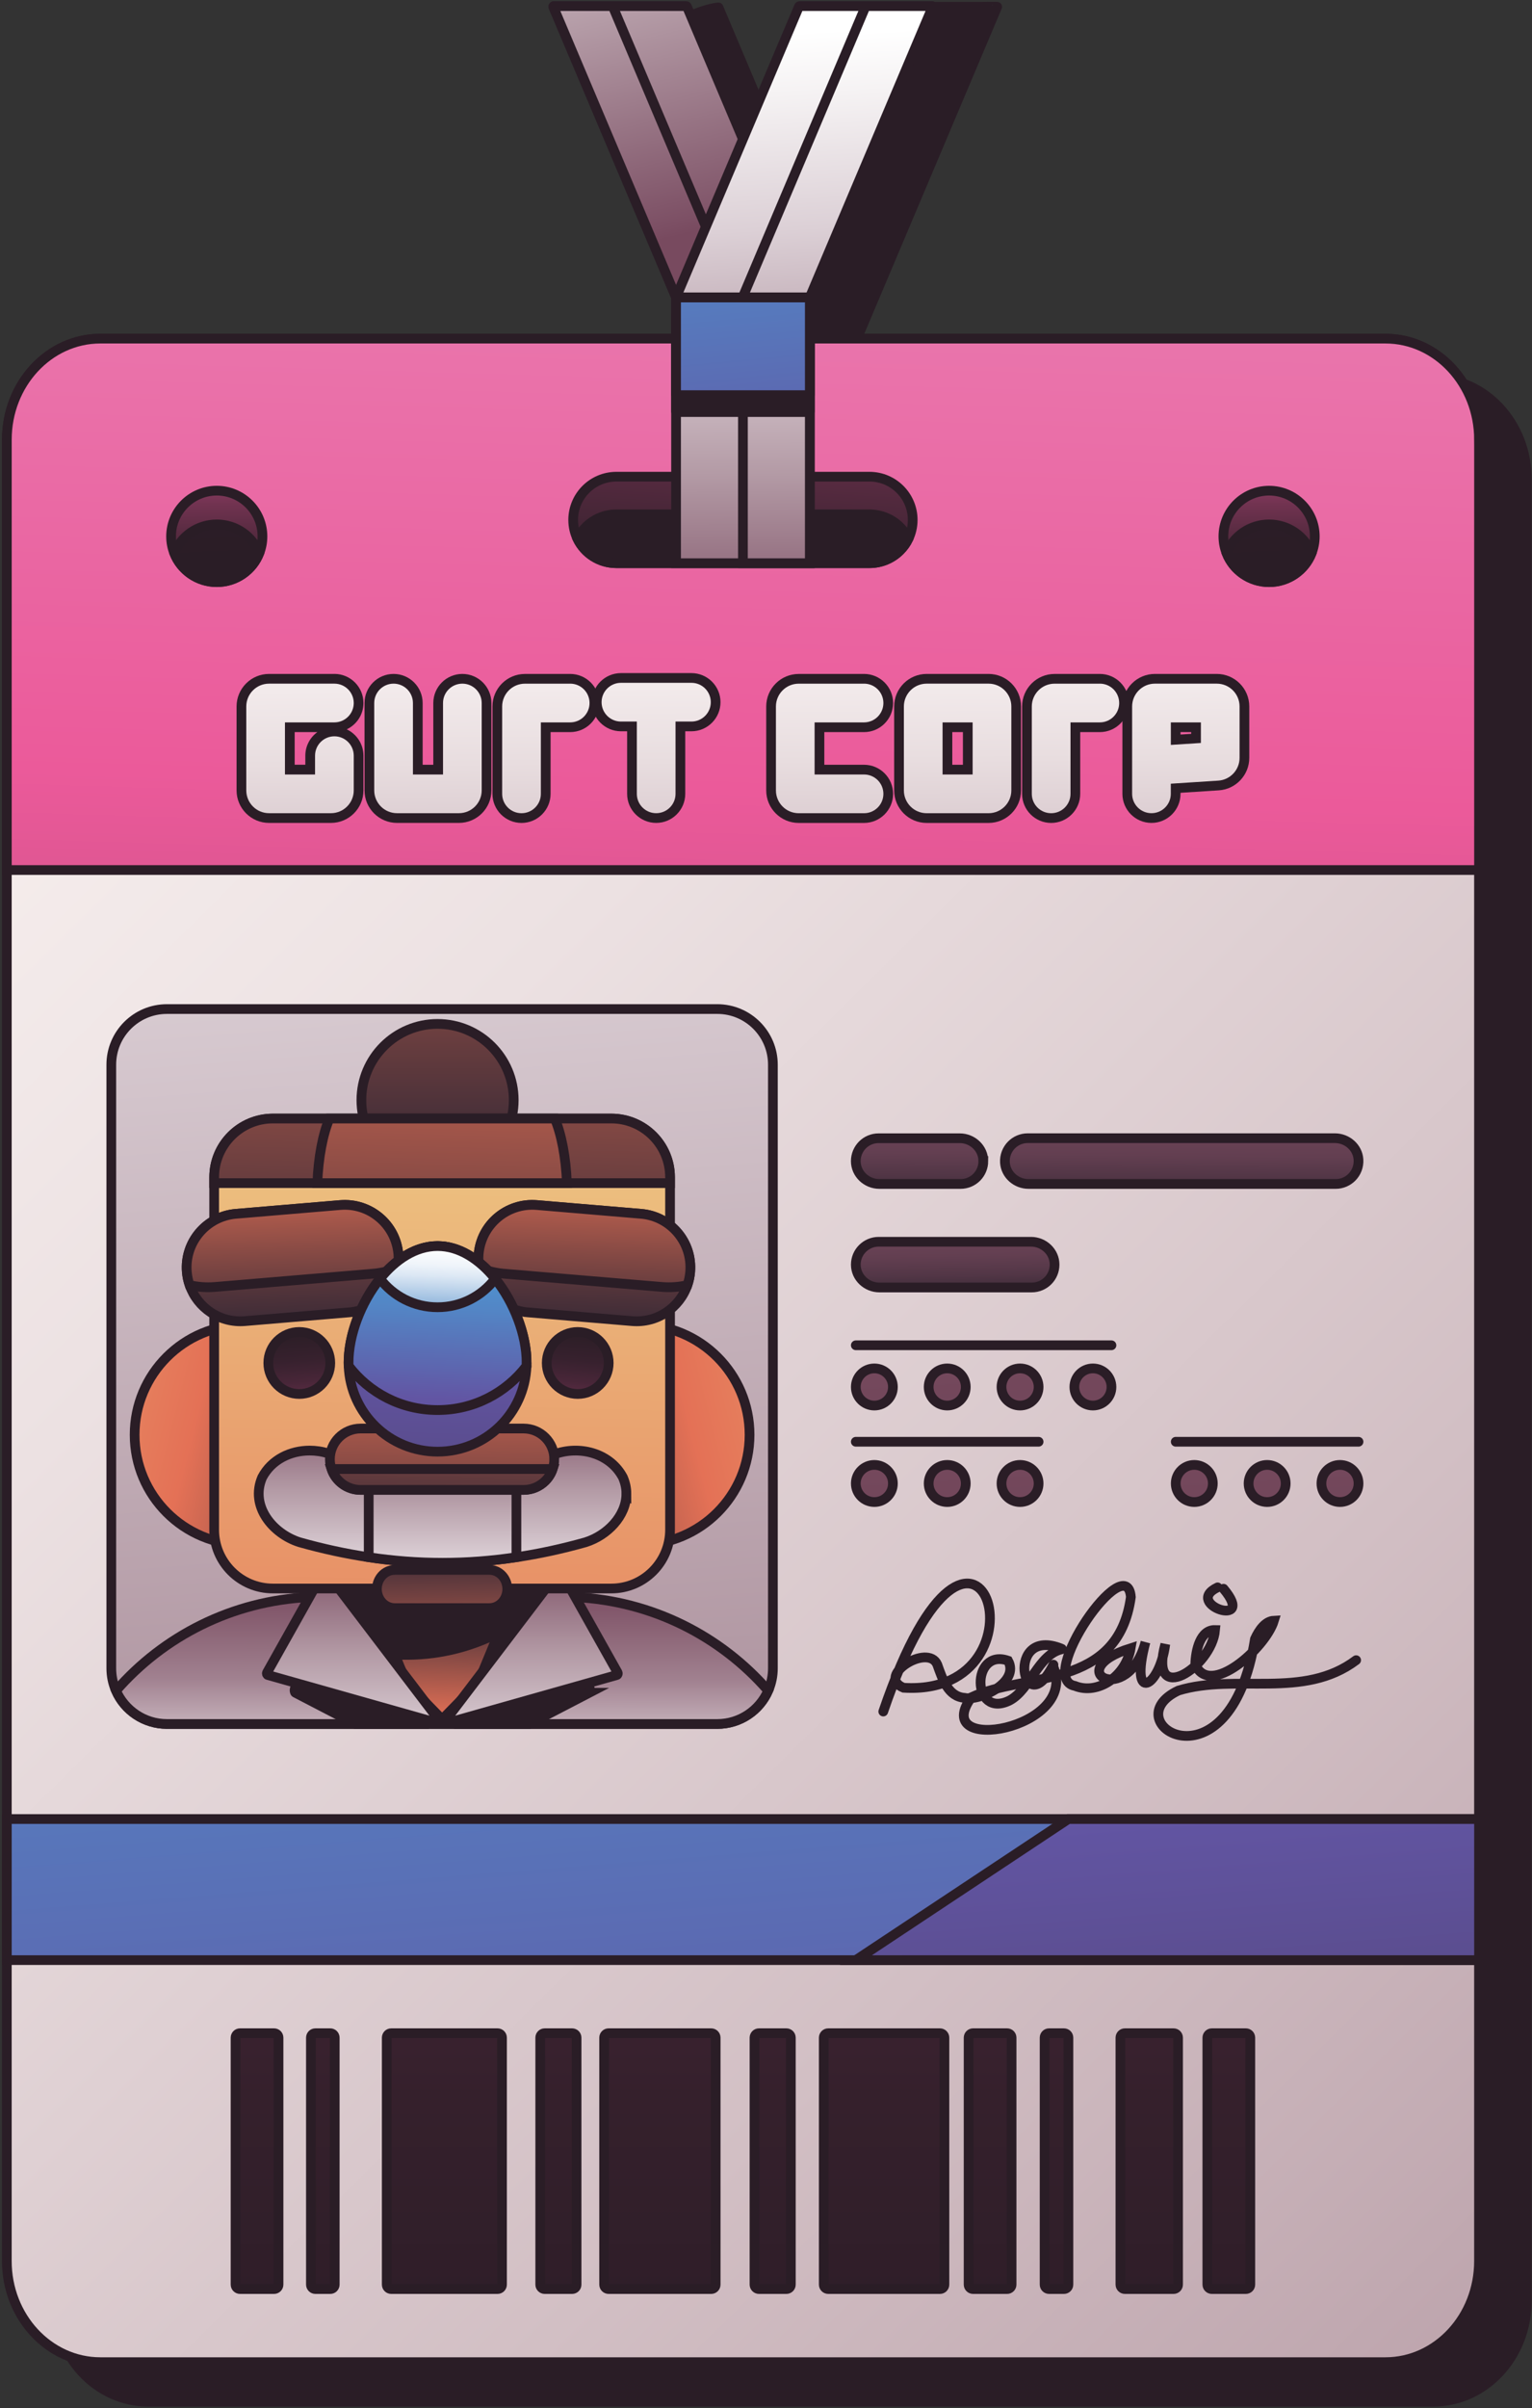 <svg fill="none" height="991" viewBox="0 0 631 991" width="631" xmlns="http://www.w3.org/2000/svg" xmlns:xlink="http://www.w3.org/1999/xlink"><rect x="0" y="0" width="631" height="991" fill="#333333" stroke="none"/><linearGradient id="a"><stop offset="0" stop-color="#f0cbe1"/><stop offset=".21" stop-color="#e97bb0"/><stop offset=".31" stop-color="#eb5a9a"/><stop offset=".32" stop-color="#e55896"/><stop offset=".38" stop-color="#ba4a7c"/><stop offset=".44" stop-color="#933e65"/><stop offset=".5" stop-color="#723351"/><stop offset=".57" stop-color="#582b41"/><stop offset=".65" stop-color="#432535"/><stop offset=".73" stop-color="#35202c"/><stop offset=".83" stop-color="#2c1d27"/><stop offset="1" stop-color="#2a1d26"/></linearGradient><linearGradient id="b" gradientUnits="userSpaceOnUse" x1="6079.79" x2="5453.72" xlink:href="#a" y1="6517.84" y2="5870.9"/><linearGradient id="c" gradientUnits="userSpaceOnUse" x1="-75.39" x2="2520.04" y1="169.71" y2="2796.46"><stop offset="0" stop-color="#fff"/><stop offset=".04" stop-color="#f6eeed"/><stop offset=".1" stop-color="#ece1e2"/><stop offset=".21" stop-color="#d2bfc4"/><stop offset=".36" stop-color="#a88995"/><stop offset=".51" stop-color="#784a5f"/><stop offset=".73" stop-color="#76495d"/><stop offset=".81" stop-color="#6f4559"/><stop offset=".87" stop-color="#633f51"/><stop offset=".91" stop-color="#523646"/><stop offset=".95" stop-color="#3d2b38"/><stop offset=".96" stop-color="#3a2a36"/></linearGradient><linearGradient id="d" gradientUnits="userSpaceOnUse" x1="325.99" x2="256.16" xlink:href="#a" y1="-407.53" y2="1956.72"/><linearGradient id="e" gradientUnits="userSpaceOnUse" x1="183.03" x2="183.03" xlink:href="#a" y1="-16.73" y2="1188.69"/><linearGradient id="f" gradientUnits="userSpaceOnUse" x1="230" x2="230" xlink:href="#a" y1="-16.73" y2="1188.69"/><linearGradient id="g" gradientUnits="userSpaceOnUse" x1="132.96" x2="132.96" xlink:href="#a" y1="-16.73" y2="1188.69"/><linearGradient id="h" gradientUnits="userSpaceOnUse" x1="435.16" x2="435.16" xlink:href="#a" y1="-16.73" y2="1188.69"/><linearGradient id="i" gradientUnits="userSpaceOnUse" x1="473.35" x2="473.35" xlink:href="#a" y1="-16.73" y2="1188.69"/><linearGradient id="j" gradientUnits="userSpaceOnUse" x1="271.8" x2="271.8" xlink:href="#a" y1="-16.73" y2="1188.69"/><linearGradient id="k" gradientUnits="userSpaceOnUse" x1="318.25" x2="318.25" xlink:href="#a" y1="-16.73" y2="1188.69"/><linearGradient id="l" gradientUnits="userSpaceOnUse" x1="364.13" x2="364.13" xlink:href="#a" y1="-16.73" y2="1188.69"/><linearGradient id="m" gradientUnits="userSpaceOnUse" x1="407.8" x2="407.8" xlink:href="#a" y1="-16.73" y2="1188.69"/><linearGradient id="n" gradientUnits="userSpaceOnUse" x1="105.87" x2="105.87" xlink:href="#a" y1="-16.73" y2="1188.69"/><linearGradient id="o" gradientUnits="userSpaceOnUse" x1="506.12" x2="506.12" xlink:href="#a" y1="-16.73" y2="1188.69"/><linearGradient id="p"><stop offset=".03" stop-color="#4c9ad4"/><stop offset=".12" stop-color="#5385c5"/><stop offset=".36" stop-color="#6255a3"/><stop offset=".83" stop-color="#3a2a36"/></linearGradient><linearGradient id="q" gradientUnits="userSpaceOnUse" x1="284.17" x2="377.07" xlink:href="#p" y1="498.89" y2="1684.96"/><linearGradient id="r" gradientUnits="userSpaceOnUse" x1="455.9" x2="518.66" xlink:href="#p" y1="459.23" y2="1260.46"/><linearGradient id="s" gradientUnits="userSpaceOnUse" x1="317.27" x2="299.46" xlink:href="#a" y1="21.749" y2="325.45"/><linearGradient id="t" gradientUnits="userSpaceOnUse" x1="324.53" x2="320.57" xlink:href="#a" y1="87.339" y2="116.029"/><linearGradient id="u"><stop offset="0" stop-color="#fff"/><stop offset=".07" stop-color="#fff"/><stop offset=".11" stop-color="#f5f2f3"/><stop offset=".18" stop-color="#dcd0d6"/><stop offset=".27" stop-color="#b39aa5"/><stop offset=".38" stop-color="#7c4f64"/><stop offset=".39" stop-color="#784a5f"/><stop offset=".67" stop-color="#76495d"/><stop offset=".77" stop-color="#6f4559"/><stop offset=".85" stop-color="#633f51"/><stop offset=".9" stop-color="#523646"/><stop offset=".95" stop-color="#3d2b38"/><stop offset=".96" stop-color="#3a2a36"/></linearGradient><linearGradient id="v" gradientUnits="userSpaceOnUse" x1="117.55" x2="392.24" xlink:href="#u" y1="-261.64" y2="3245.23"/><linearGradient id="w" gradientUnits="userSpaceOnUse" x1="181.75" x2="183.3" y1="787.06" y2="370.03"><stop offset="0" stop-color="#fff"/><stop offset=".12" stop-color="#fff"/><stop offset=".13" stop-color="#f7f5f6"/><stop offset=".16" stop-color="#d6c8ce"/><stop offset=".2" stop-color="#b9a1ac"/><stop offset=".23" stop-color="#a18190"/><stop offset=".27" stop-color="#8f697a"/><stop offset=".3" stop-color="#82576b"/><stop offset=".34" stop-color="#7a4d61"/><stop offset=".39" stop-color="#784a5f"/><stop offset=".67" stop-color="#76495d"/><stop offset=".77" stop-color="#6f4559"/><stop offset=".85" stop-color="#633f51"/><stop offset=".9" stop-color="#523646"/><stop offset=".95" stop-color="#3d2b38"/><stop offset=".96" stop-color="#3a2a36"/></linearGradient><linearGradient id="x" gradientUnits="userSpaceOnUse" x1="176.12" x2="184.04" y1="866.77" y2="587.17"><stop offset="0" stop-color="#f0ee98"/><stop offset=".04" stop-color="#edc783"/><stop offset=".57" stop-color="#e47156"/><stop offset=".74" stop-color="#3a2a36"/></linearGradient><linearGradient id="y"><stop offset="0" stop-color="#f0ee98"/><stop offset=".04" stop-color="#edc783"/><stop offset=".46" stop-color="#e47156"/><stop offset=".74" stop-color="#2a1d26"/></linearGradient><linearGradient id="z" gradientUnits="userSpaceOnUse" x1="188.32" x2="187.58" xlink:href="#y" y1="690.71" y2="686.46"/><linearGradient id="A" gradientUnits="userSpaceOnUse" x1="147.87" x2="147.87" xlink:href="#y" y1="762.25" y2="733.42"/><linearGradient id="B" gradientUnits="userSpaceOnUse" x1="216.49" x2="216.49" xlink:href="#y" y1="762.25" y2="733.42"/><linearGradient id="C"><stop offset="0" stop-color="#fff"/><stop offset=".07" stop-color="#fff"/><stop offset=".11" stop-color="#f5f2f3"/><stop offset=".2" stop-color="#dcd0d6"/><stop offset=".32" stop-color="#b39aa5"/><stop offset=".46" stop-color="#7c4f64"/><stop offset=".47" stop-color="#784a5f"/><stop offset=".71" stop-color="#76495d"/><stop offset=".8" stop-color="#6f4559"/><stop offset=".86" stop-color="#633f51"/><stop offset=".91" stop-color="#523646"/><stop offset=".95" stop-color="#3d2b38"/><stop offset=".96" stop-color="#3a2a36"/></linearGradient><linearGradient id="D" gradientUnits="userSpaceOnUse" x1="145.47" x2="145.47" xlink:href="#C" y1="770.55" y2="489.21"/><linearGradient id="E" gradientUnits="userSpaceOnUse" x1="218.89" x2="218.89" xlink:href="#C" y1="770.55" y2="489.21"/><linearGradient id="F"><stop offset="0" stop-color="#f0ee98"/><stop offset=".11" stop-color="#edc783"/><stop offset=".38" stop-color="#e47156"/><stop offset=".84" stop-color="#3a2a36"/></linearGradient><linearGradient id="G" gradientUnits="userSpaceOnUse" x1="180.22" x2="180.22" xlink:href="#F" y1="153.37" y2="536.96"/><linearGradient id="H"><stop offset="0" stop-color="#f0ee98"/><stop offset=".04" stop-color="#edc783"/><stop offset=".46" stop-color="#e47156"/><stop offset=".74" stop-color="#3a2a36"/></linearGradient><linearGradient id="I" gradientUnits="userSpaceOnUse" x1="-90.99" x2="281.32" xlink:href="#H" y1="541.27" y2="636.77"/><linearGradient id="J" gradientUnits="userSpaceOnUse" x1="455.17" x2="82.87" xlink:href="#H" y1="541.27" y2="636.77"/><linearGradient id="K" gradientUnits="userSpaceOnUse" x1="185.21" x2="167.48" xlink:href="#H" y1="421.21" y2="1193.2"/><linearGradient id="L" gradientUnits="userSpaceOnUse" x1="115.488" x2="122.556" xlink:href="#F" y1="350.803" y2="582.575"/><linearGradient id="M" gradientUnits="userSpaceOnUse" x1="117.417" x2="122.303" xlink:href="#F" y1="414.053" y2="574.177"/><linearGradient id="N"><stop offset="0" stop-color="#f0cbe1"/><stop offset=".21" stop-color="#e97bb0"/><stop offset=".33" stop-color="#eb5a9a"/><stop offset=".37" stop-color="#d3528b"/><stop offset=".45" stop-color="#a64470"/><stop offset=".53" stop-color="#803859"/><stop offset=".61" stop-color="#602e47"/><stop offset=".69" stop-color="#482638"/><stop offset=".78" stop-color="#37212e"/><stop offset=".88" stop-color="#2d1e27"/><stop offset="1" stop-color="#2a1d26"/></linearGradient><linearGradient id="O" gradientUnits="userSpaceOnUse" x1="129.87" x2="121.28" xlink:href="#N" y1="635.949" y2="538.18"/><linearGradient id="P" gradientUnits="userSpaceOnUse" x1="245.728" x2="238.669" xlink:href="#F" y1="350.694" y2="582.466"/><linearGradient id="Q" gradientUnits="userSpaceOnUse" x1="243.799" x2="238.923" xlink:href="#F" y1="413.944" y2="574.068"/><linearGradient id="R" gradientUnits="userSpaceOnUse" x1="231.35" x2="239.94" xlink:href="#N" y1="635.949" y2="538.18"/><linearGradient id="S" gradientUnits="userSpaceOnUse" x1="190.67" x2="178.58" xlink:href="#F" y1="199.959" y2="602.48"/><linearGradient id="T" gradientUnits="userSpaceOnUse" x1="189.16" x2="177.83" xlink:href="#F" y1="251.669" y2="628.811"/><linearGradient id="U" gradientUnits="userSpaceOnUse" x1="182.28" x2="182.28" xlink:href="#u" y1="696.56" y2="387.509"/><linearGradient id="V" gradientUnits="userSpaceOnUse" x1="182.28" x2="182.28" xlink:href="#u" y1="690.81" y2="414.999"/><linearGradient id="W" gradientUnits="userSpaceOnUse" x1="184.54" x2="180.52" xlink:href="#F" y1="470.04" y2="684.4"/><linearGradient id="X" gradientUnits="userSpaceOnUse" x1="184.99" x2="180.96" xlink:href="#F" y1="450.608" y2="664.961"/><linearGradient id="Y" gradientUnits="userSpaceOnUse" x1="184" x2="181.32" xlink:href="#F" y1="739.84" y2="618.96"/><linearGradient id="Z"><stop offset=".08" stop-color="#4c9ad4"/><stop offset=".17" stop-color="#5385c5"/><stop offset=".32" stop-color="#6255a3"/><stop offset=".97" stop-color="#3a2a36"/></linearGradient><linearGradient id="aa" gradientUnits="userSpaceOnUse" x1="184.23" x2="171.87" xlink:href="#Z" y1="460.41" y2="769.31"/><linearGradient id="ab" gradientUnits="userSpaceOnUse" x1="182.78" x2="172.92" xlink:href="#Z" y1="496.72" y2="743.18"/><linearGradient id="ac" gradientUnits="userSpaceOnUse" x1="181" x2="177.32" y1="506.76" y2="598.79"><stop offset="0" stop-color="#fff"/><stop offset=".04" stop-color="#fff"/><stop offset=".09" stop-color="#fbfcfd"/><stop offset=".15" stop-color="#eff4fa"/><stop offset=".2" stop-color="#dbe7f4"/><stop offset=".25" stop-color="#c0d5eb"/><stop offset=".31" stop-color="#9dbee0"/><stop offset=".36" stop-color="#72a1d3"/><stop offset=".39" stop-color="#508bc9"/><stop offset=".63" stop-color="#4f89c7"/><stop offset=".71" stop-color="#4e85c0"/><stop offset=".77" stop-color="#4c7db4"/><stop offset=".82" stop-color="#4a72a3"/><stop offset=".86" stop-color="#47638d"/><stop offset=".9" stop-color="#435172"/><stop offset=".93" stop-color="#3e3d52"/><stop offset=".96" stop-color="#3a2a36"/></linearGradient><linearGradient id="ad"><stop offset="0" stop-color="#f2eaeb"/><stop offset=".05" stop-color="#e8dddf"/><stop offset=".14" stop-color="#cebbc2"/><stop offset=".27" stop-color="#a58593"/><stop offset=".39" stop-color="#784a5f"/><stop offset=".67" stop-color="#76495d"/><stop offset=".77" stop-color="#6f4559"/><stop offset=".85" stop-color="#633f51"/><stop offset=".9" stop-color="#523646"/><stop offset=".95" stop-color="#3d2b38"/><stop offset=".96" stop-color="#3a2a36"/></linearGradient><linearGradient id="ae" gradientUnits="userSpaceOnUse" x1="341.55" x2="345.71" xlink:href="#ad" y1="282.28" y2="896.358"/><linearGradient id="af" gradientUnits="userSpaceOnUse" x1="442.8" x2="446.96" xlink:href="#ad" y1="281.54" y2="895.768"/><linearGradient id="ag" gradientUnits="userSpaceOnUse" x1="394.24" x2="398.4" xlink:href="#ad" y1="281.9" y2="895.988"/><linearGradient id="ah" gradientUnits="userSpaceOnUse" x1="488.24" x2="492.4" xlink:href="#ad" y1="281.21" y2="895.448"/><linearGradient id="ai" gradientUnits="userSpaceOnUse" x1="123.41" x2="127.57" xlink:href="#ad" y1="283.87" y2="897.958"/><linearGradient id="aj" gradientUnits="userSpaceOnUse" x1="224.66" x2="228.82" xlink:href="#ad" y1="283.13" y2="897.368"/><linearGradient id="ak" gradientUnits="userSpaceOnUse" x1="176.1" x2="180.26" xlink:href="#ad" y1="283.49" y2="897.568"/><linearGradient id="al" gradientUnits="userSpaceOnUse" x1="270.23" x2="274.39" xlink:href="#ad" y1="282.83" y2="896.709"/><linearGradient id="am"><stop offset="0" stop-color="#fff"/><stop offset=".04" stop-color="#fff"/><stop offset=".12" stop-color="#f5f2f3"/><stop offset=".27" stop-color="#dcd0d6"/><stop offset=".47" stop-color="#b39aa5"/><stop offset=".71" stop-color="#7c4f64"/><stop offset=".73" stop-color="#784a5f"/><stop offset=".84" stop-color="#76495d"/><stop offset=".88" stop-color="#6f4559"/><stop offset=".91" stop-color="#633f51"/><stop offset=".94" stop-color="#523646"/><stop offset=".96" stop-color="#3a2a36"/></linearGradient><linearGradient id="an" gradientUnits="userSpaceOnUse" x1="305.2" x2="307.17" xlink:href="#am" y1="61.57" y2="346.17"/><linearGradient id="ao" gradientUnits="userSpaceOnUse" x1="318.97" x2="320.93" xlink:href="#am" y1="61.77" y2="345.87"/><linearGradient id="ap" gradientUnits="userSpaceOnUse" x1="301.72" x2="302.5" xlink:href="#a" y1="219.24" y2="206.59"/><linearGradient id="aq" gradientUnits="userSpaceOnUse" x1="296.53" x2="341.39" y1="40.62" y2="523.25"><stop offset=".03" stop-color="#4c9ad4"/><stop offset=".12" stop-color="#5385c5"/><stop offset=".36" stop-color="#6255a3"/><stop offset=".97" stop-color="#3a2a36"/></linearGradient><linearGradient id="ar"><stop offset="0" stop-color="#fff"/><stop offset=".04" stop-color="#fff"/><stop offset=".09" stop-color="#f5f2f3"/><stop offset=".2" stop-color="#dcd0d6"/><stop offset=".33" stop-color="#b39aa5"/><stop offset=".5" stop-color="#7c4f64"/><stop offset=".51" stop-color="#784a5f"/><stop offset=".73" stop-color="#76495d"/><stop offset=".81" stop-color="#6f4559"/><stop offset=".87" stop-color="#633f51"/><stop offset=".91" stop-color="#523646"/><stop offset=".95" stop-color="#3d2b38"/><stop offset=".96" stop-color="#3a2a36"/></linearGradient><linearGradient id="as" gradientUnits="userSpaceOnUse" x1="225.13" x2="351.96" xlink:href="#ar" y1="-166.4" y2="356.35"/><linearGradient id="at" gradientUnits="userSpaceOnUse" x1="212.71" x2="333.07" xlink:href="#ar" y1="-154.75" y2="341.38"/><linearGradient id="au" gradientUnits="userSpaceOnUse" x1="327.05" x2="358.04" xlink:href="#ar" y1="-6.79" y2="493.34"/><linearGradient id="av" gradientUnits="userSpaceOnUse" x1="340.82" x2="371.38" xlink:href="#ar" y1="-5.81" y2="487.24"/><linearGradient id="aw" gradientUnits="userSpaceOnUse" x1="88.33" x2="89.98" xlink:href="#a" y1="120.57" y2="293.75"/><linearGradient id="ax" gradientUnits="userSpaceOnUse" x1="83.73" x2="89.49" xlink:href="#a" y1="107.41" y2="232.05"/><linearGradient id="ay" gradientUnits="userSpaceOnUse" x1="521.76" x2="523.4" xlink:href="#a" y1="120.57" y2="293.75"/><linearGradient id="az" gradientUnits="userSpaceOnUse" x1="517.15" x2="522.91" xlink:href="#a" y1="107.41" y2="232.05"/><linearGradient id="aA" gradientUnits="userSpaceOnUse" x1="380.13" x2="378.55" xlink:href="#u" y1="322.519" y2="501.29"/><linearGradient id="aB" gradientUnits="userSpaceOnUse" x1="488.09" x2="486.5" xlink:href="#u" y1="323.479" y2="502.25"/><linearGradient id="aC" gradientUnits="userSpaceOnUse" x1="391.45" x2="393.82" y1="386.37" y2="547.35"><stop offset="0" stop-color="#fff"/><stop offset=".07" stop-color="#fff"/><stop offset=".11" stop-color="#f5f2f3"/><stop offset=".18" stop-color="#dcd0d6"/><stop offset=".27" stop-color="#b39aa5"/><stop offset=".38" stop-color="#7c4f64"/><stop offset=".39" stop-color="#784a5f"/><stop offset=".65" stop-color="#76495d"/><stop offset=".74" stop-color="#6f4559"/><stop offset=".81" stop-color="#633f51"/><stop offset=".86" stop-color="#523646"/><stop offset=".9" stop-color="#3d2b38"/><stop offset=".91" stop-color="#3a2a36"/></linearGradient><linearGradient id="aD" gradientUnits="userSpaceOnUse" x1="343.17" x2="365.53" xlink:href="#ar" y1="310.26" y2="706.12"/><linearGradient id="aE" gradientUnits="userSpaceOnUse" x1="373.08" x2="395.44" xlink:href="#ar" y1="308.57" y2="704.43"/><linearGradient id="aF" gradientUnits="userSpaceOnUse" x1="402.99" x2="425.35" xlink:href="#ar" y1="306.88" y2="702.74"/><linearGradient id="aG" gradientUnits="userSpaceOnUse" x1="474.94" x2="497.3" xlink:href="#ar" y1="310.26" y2="706.12"/><linearGradient id="aH" gradientUnits="userSpaceOnUse" x1="504.85" x2="527.21" xlink:href="#ar" y1="308.57" y2="704.43"/><linearGradient id="aI" gradientUnits="userSpaceOnUse" x1="534.76" x2="557.13" xlink:href="#ar" y1="306.88" y2="702.74"/><linearGradient id="aJ" gradientUnits="userSpaceOnUse" x1="343.17" x2="365.529" xlink:href="#ar" y1="270.554" y2="666.409"/><linearGradient id="aK" gradientUnits="userSpaceOnUse" x1="373.08" x2="395.439" xlink:href="#ar" y1="268.864" y2="664.719"/><linearGradient id="aL" gradientUnits="userSpaceOnUse" x1="402.99" x2="425.349" xlink:href="#ar" y1="267.174" y2="663.029"/><linearGradient id="aM" gradientUnits="userSpaceOnUse" x1="433" x2="455.359" xlink:href="#ar" y1="267.174" y2="663.029"/><g stroke="#2a1d26" stroke-linecap="round" stroke-miterlimit="10" stroke-width="4"><path d="m590.39 155.63h-237.12v-16.74c0-.14-.11-.25-.25-.25h.08c.1 0 .19-.06.23-.15l57.39-135.69c.07-.16-7.13 0-7.13 0h-27.13l-27.42 15.99c-.1 0-.19.06-.22.15l-23.09 54.59-29.8-70.47c-.04-.09-20.67 1.97-33.93 23.55l9.9-7.82h-24.03c-.18 0-.3.18-.23.34l50.48 119.36c.04.09.13.15.23.15h.08c-.14 0-.25.11-.25.25v16.74h-237.12c-6.65 0-12.91 1.82-18.37 5.03-12.01 7.04-20.16 20.78-20.16 36.57v749.51c0 22.97 17.24 41.6 38.52 41.6h529.32c21.28 0 38.52-18.63 38.52-41.6v-123.85-58.06-390.52-177.08c0-22.97-17.24-41.6-38.52-41.6z" fill="url(#b)"/><path d="m609.17 180.94v749.51c0 22.97-17.24 41.6-38.52 41.6h-529.32c-21.28 0-38.52-18.63-38.52-41.6v-749.51c0-22.97 17.24-41.59 38.52-41.59h529.32c21.28 0 38.52 18.62 38.52 41.59z" fill="url(#c)"/><path d="m609.18 180.95v177.08h-606.36v-177.08c0-22.97 17.24-41.6 38.52-41.6h529.32c21.28 0 38.52 18.63 38.52 41.6z" fill="url(#d)"/><path d="m204.93 836.69h-43.8c-1.016 0-1.84.824-1.84 1.84v101.61c0 1.016.824 1.84 1.84 1.84h43.8c1.016 0 1.84-.824 1.84-1.84v-101.61c0-1.016-.824-1.84-1.84-1.84z" fill="url(#e)"/><path d="m235.64 836.69h-11.29c-1.016 0-1.84.824-1.84 1.84v101.61c0 1.016.824 1.84 1.84 1.84h11.29c1.016 0 1.84-.824 1.84-1.84v-101.61c0-1.016-.824-1.84-1.84-1.84z" fill="url(#f)"/><path d="m136.03 836.69h-6.13c-1.016 0-1.84.824-1.84 1.84v101.61c0 1.016.824 1.84 1.84 1.84h6.13c1.016 0 1.84-.824 1.84-1.84v-101.61c0-1.016-.824-1.84-1.84-1.84z" fill="url(#g)"/><path d="m438.22 836.69h-6.13c-1.016 0-1.84.824-1.84 1.84v101.61c0 1.016.824 1.84 1.84 1.84h6.13c1.016 0 1.84-.824 1.84-1.84v-101.61c0-1.016-.824-1.84-1.84-1.84z" fill="url(#h)"/><path d="m483.38 836.69h-20.06c-1.016 0-1.84.824-1.84 1.84v101.61c0 1.016.824 1.84 1.84 1.84h20.06c1.016 0 1.84-.824 1.84-1.84v-101.61c0-1.016-.824-1.84-1.84-1.84z" fill="url(#i)"/><path d="m292.93 836.69h-42.26c-1.016 0-1.84.824-1.84 1.84v101.61c0 1.016.824 1.84 1.84 1.84h42.26c1.016 0 1.84-.824 1.84-1.84v-101.61c0-1.016-.824-1.84-1.84-1.84z" fill="url(#j)"/><path d="m323.89 836.69h-11.29c-1.016 0-1.84.824-1.84 1.84v101.61c0 1.016.824 1.84 1.84 1.84h11.29c1.016 0 1.84-.824 1.84-1.84v-101.61c0-1.016-.824-1.84-1.84-1.84z" fill="url(#k)"/><path d="m387.15 836.69h-46.02c-1.016 0-1.84.824-1.84 1.84v101.61c0 1.016.824 1.84 1.84 1.84h46.02c1.016 0 1.84-.824 1.84-1.84v-101.61c0-1.016-.824-1.84-1.84-1.84z" fill="url(#l)"/><path d="m414.81 836.69h-14.02c-1.016 0-1.84.824-1.84 1.84v101.61c0 1.016.824 1.84 1.84 1.84h14.02c1.016 0 1.84-.824 1.84-1.84v-101.61c0-1.016-.824-1.84-1.84-1.84z" fill="url(#m)"/><path d="m112.88 836.69h-14.02c-1.016 0-1.84.824-1.84 1.84v101.61c0 1.016.824 1.84 1.84 1.84h14.02c1.016 0 1.84-.824 1.84-1.84v-101.61c0-1.016-.824-1.84-1.84-1.84z" fill="url(#n)"/><path d="m513.14 836.69h-14.02c-1.016 0-1.84.824-1.84 1.84v101.61c0 1.016.824 1.84 1.84 1.84h14.02c1.016 0 1.84-.824 1.84-1.84v-101.61c0-1.016-.824-1.84-1.84-1.84z" fill="url(#o)"/><path d="m609.18 748.55h-606.36v58.06h606.36z" fill="url(#q)"/><path d="m609.18 748.55v58.06h-256.69l87.57-58.06z" fill="url(#r)"/><path d="m375.92 213.97c0 2.78-.64 5.41-1.77 7.75-.87 1.81-2.04 3.44-3.45 4.84-3.22 3.22-7.67 5.21-12.59 5.21h-104.22c-7.06 0-13.15-4.1-16.04-10.05-1.13-2.34-1.77-4.97-1.77-7.75 0-4.92 2-9.37 5.22-12.6 3.22-3.22 7.68-5.21 12.6-5.21h104.21c9.84 0 17.81 7.97 17.81 17.81z" fill="url(#s)"/><path d="m374.15 221.72c-.87 1.81-2.04 3.44-3.45 4.84-3.22 3.22-7.67 5.21-12.59 5.21h-104.22c-7.06 0-13.15-4.1-16.04-10.05.88-1.8 2.05-3.44 3.45-4.85 3.22-3.22 7.68-5.21 12.59-5.21h104.22c7.06 0 13.16 4.11 16.04 10.06z" fill="url(#t)"/><path d="m318.34 438.15v248.38c0 3.08-.61 6.02-1.72 8.7-.07.17-.14.34-.22.51-3.53 8.07-11.59 13.7-20.96 13.7h-226.69c-9.37 0-17.43-5.63-20.97-13.7-.08-.17-.15-.34-.22-.51-1.11-2.68-1.72-5.62-1.72-8.7v-248.38c0-12.65 10.26-22.91 22.91-22.91h226.69c12.65 0 22.9 10.26 22.9 22.91z" fill="url(#v)"/><path d="m316.4 695.74c-3.53 8.07-11.59 13.7-20.96 13.7h-226.69c-9.37 0-17.43-5.63-20.97-13.7 19.5-22.41 47.84-37.02 79.63-38.49 1.75-.08 3.52-.12 5.29-.12h98.78c1.84 0 3.66.04 5.48.13 31.72 1.52 59.98 16.11 79.44 38.48z" fill="url(#w)"/><path d="m230.51 653.71v4.41l-48.42 49.45-26.78-27.46-21.59-22.14-.04-.04v-4.22c0-8.33 4.98-15.5 12.12-18.68.28-.11.56-.23.84-.35.56-.23 1.14-.42 1.72-.59.88-.26 1.78-.46 2.7-.6 1.02-.16 2.06-.24 3.12-.24h55.91c.99 0 1.96.07 2.92.21 1.17.17 2.31.43 3.4.79 7.66 2.51 13.32 9.4 14.02 17.71v.04c.05.56.08 1.13.08 1.71z" fill="url(#x)"/><path d="m230.47 651.96s-.02.03-.04.04c-19.18 22.46-47.84 32.16-75.12 28.11l-21.59-22.14v-4.26c0-10.24 7.52-18.72 17.34-20.22 1.02-.16 2.06-.24 3.12-.24h55.91c.99 0 1.96.07 2.92.21 9.35 1.33 16.66 8.99 17.46 18.5z" fill="url(#z)"/><path d="m174.43 709.44h-28.02l-24.75-12.85c-.3-.17-.44-1.01-.26-1.58l4.45-14.59 15.23-49.86c.15-.5.46-.56.65-.11l30.7 74.15 2 4.83z" fill="url(#A)"/><path d="m242.71 696.59-24.75 12.85h-28.03l2-4.82 30.7-74.17c.19-.45.5-.39.66.11l15.22 49.86 4.45 14.59c.19.57.05 1.41-.25 1.58z" fill="url(#B)"/><path d="m133.37 646.65-23.37 41.62c-.21.38-.05.92.3 1.02l70.13 19.81c.49.14.83-.63.47-1.09l-46.76-61.43c-.22-.29-.59-.25-.78.07z" fill="url(#D)"/><path d="m231 646.65 23.37 41.62c.21.38.05.92-.3 1.02l-70.13 19.81c-.49.14-.83-.63-.47-1.09l46.76-61.43c.22-.29.59-.25.78.07z" fill="url(#E)"/><path d="m180.22 484.09c17.325 0 31.37-14.045 31.37-31.37s-14.045-31.37-31.37-31.37-31.37 14.045-31.37 31.37 14.045 31.37 31.37 31.37z" fill="url(#G)"/><path d="m100.7 635.69c24.991 0 45.25-20.259 45.25-45.25s-20.259-45.25-45.25-45.25c-24.991 0-45.25 20.259-45.25 45.25s20.259 45.25 45.25 45.25z" fill="url(#I)"/><path d="m263.48 635.69c24.991 0 45.25-20.259 45.25-45.25s-20.259-45.25-45.25-45.25-45.25 20.259-45.25 45.25 20.259 45.25 45.25 45.25z" fill="url(#J)"/><path d="m251.8 460.29h-139.41c-13.354 0-24.18 10.826-24.18 24.18v145.04c0 13.354 10.826 24.18 24.18 24.18h139.41c13.354 0 24.18-10.826 24.18-24.18v-145.04c0-13.354-10.826-24.18-24.18-24.18z" fill="url(#K)"/><path d="m164.08 516.12c.16 1.89.07 3.74-.23 5.52-.66 3.98-2.4 7.64-4.93 10.63-3.67 4.34-8.98 7.27-15.08 7.78l-42.96 3.61c-10.31.87-19.56-5.47-22.79-14.82-.59-1.71-.98-3.52-1.14-5.41-.51-6.1 1.49-11.82 5.15-16.15 3.67-4.34 8.98-7.27 15.08-7.78l42.96-3.61c12.2-1.02 22.91 8.03 23.94 20.23z" fill="url(#L)"/><path d="m164.08 516.12c.16 1.89.07 3.74-.23 5.52-3.17 1.33-6.58 2.19-10.19 2.5l-65.1 5.46c-3.61.3-7.12.02-10.47-.76-.59-1.71-.98-3.52-1.14-5.41-.51-6.1 1.49-11.82 5.15-16.15 3.67-4.34 8.98-7.27 15.08-7.78l42.96-3.61c12.2-1.02 22.91 8.03 23.94 20.23z" fill="url(#M)"/><path d="m123.27 573.64c7.047 0 12.76-5.713 12.76-12.76s-5.713-12.76-12.76-12.76-12.76 5.713-12.76 12.76 5.713 12.76 12.76 12.76z" fill="url(#O)"/><path d="m197.14 516.12c-.16 1.89-.07 3.74.23 5.52.66 3.98 2.4 7.64 4.93 10.63 3.67 4.34 8.98 7.27 15.08 7.78l42.96 3.61c10.31.87 19.56-5.47 22.79-14.82.59-1.71.98-3.52 1.14-5.41.51-6.1-1.49-11.82-5.15-16.15-3.67-4.34-8.98-7.27-15.08-7.78l-42.96-3.61c-12.2-1.02-22.91 8.03-23.94 20.23z" fill="url(#P)"/><path d="m197.14 516.12c-.16 1.89-.07 3.74.23 5.52 3.17 1.33 6.58 2.19 10.19 2.5l65.1 5.46c3.61.3 7.12.02 10.47-.76.59-1.71.98-3.52 1.14-5.41.51-6.1-1.49-11.82-5.15-16.15-3.67-4.34-8.98-7.27-15.08-7.78l-42.96-3.61c-12.2-1.02-22.91 8.03-23.94 20.23z" fill="url(#Q)"/><path d="m237.95 573.64c7.047 0 12.76-5.713 12.76-12.76s-5.713-12.76-12.76-12.76-12.76 5.713-12.76 12.76 5.713 12.76 12.76 12.76z" fill="url(#R)"/><path d="m275.98 484.46v2.41h-187.77v-2.41c0-13.35 10.83-24.17 24.18-24.17h139.41c13.35 0 24.18 10.81 24.18 24.17z" fill="url(#S)"/><path d="m233.49 486.87h-102.79c.44-10.77 2.29-20.21 4.99-26.58h92.82c2.7 6.37 4.55 15.81 4.99 26.58z" fill="url(#T)"/><path d="m257.99 614.66c0 9.21-7.91 17.2-16.82 20-9.6 2.7-19.07 4.76-28.47 6.15-20.39 3.06-40.45 3.06-60.84.01-9.4-1.41-18.87-3.46-28.47-6.16-11.01-3.47-20.5-14.84-15.41-26.68 3.87-7.36 11.64-11.05 19.55-11.05 2.55 0 5.11.37 7.57 1.15 5.66 1.54 11.24 2.82 16.76 3.82 20.56 3.75 40.28 3.75 60.84 0 5.52-1 11.09-2.28 16.76-3.82 10.09-3.14 21.99.18 27.12 9.91.97 2.26 1.42 4.51 1.42 6.68z" fill="url(#U)"/><path d="m212.7 601.89v38.92c-20.39 3.06-40.45 3.06-60.84.01v-38.93c20.56 3.75 40.28 3.75 60.84 0z" fill="url(#V)"/><path d="m228.29 600.49c0 1.41-.23 2.76-.67 4.03-.61 1.86-1.67 3.54-3.03 4.9-2.29 2.28-5.44 3.7-8.93 3.7h-67.15c-5.57 0-10.28-3.6-11.96-8.6-.44-1.27-.67-2.62-.67-4.03 0-3.49 1.42-6.64 3.7-8.93 2.29-2.28 5.44-3.7 8.93-3.7h67.15c6.97 0 12.63 5.65 12.63 12.63z" fill="url(#W)"/><path d="m227.63 604.51c-.61 1.86-1.67 3.54-3.03 4.9-2.29 2.28-5.44 3.7-8.93 3.7h-67.15c-5.57 0-10.28-3.6-11.96-8.6z" fill="url(#X)"/><path d="m208.94 653.89c0 .87-.13 1.72-.39 2.51-.36 1.16-.97 2.2-1.76 3.05-1.33 1.42-3.16 2.3-5.19 2.3h-39.02c-3.24 0-5.98-2.24-6.95-5.35-.25-.79-.39-1.63-.39-2.51 0-2.17.82-4.13 2.15-5.56 1.33-1.42 3.16-2.3 5.19-2.3h39.02c4.05 0 7.34 3.52 7.34 7.86z" fill="url(#Y)"/><path d="m216.89 560.71c0 .47-.01.94-.03 1.39-.73 19.61-16.85 35.28-36.64 35.28s-35.9-15.67-36.63-35.28c-.02-.46-.03-.93-.03-1.39 0-20.25 16.41-47.94 36.66-47.94s36.67 27.7 36.67 47.94z" fill="url(#aa)"/><path d="m216.89 560.72c0 .47-.01.94-.03 1.39-8.41 11.03-21.69 18.15-36.64 18.15s-28.22-7.12-36.63-18.15c-.02-.46-.03-.93-.03-1.39 0-11.2 5.03-24.69 12.95-34.49 6.39-7.92 14.68-13.45 23.71-13.45s17.33 5.53 23.72 13.45c7.92 9.81 12.95 23.3 12.95 34.49z" fill="url(#ab)"/><path d="m203.94 526.22c-5.45 7.13-14.05 11.73-23.72 11.73s-18.26-4.6-23.71-11.73c6.39-7.92 14.68-13.45 23.71-13.45s17.33 5.53 23.72 13.45z" fill="url(#ac)"/></g><path d="m328.97 336.64c-6.28 0-11.38-5.11-11.38-11.38v-34.55c0-6.27 5.1-11.38 11.38-11.38h26.91c5.5 0 9.97 4.47 9.97 9.97s-4.47 9.97-9.97 9.97h-18.36v17.44h18.36c5.5 0 9.97 4.47 9.97 9.97s-4.47 9.97-9.97 9.97h-26.91z" fill="url(#ae)"/><path d="m355.88 281.33c4.4 0 7.97 3.57 7.97 7.97s-3.57 7.97-7.97 7.97h-20.36v21.44h20.36c4.4 0 7.97 3.57 7.97 7.97s-3.57 7.97-7.97 7.97h-26.91c-5.17 0-9.38-4.21-9.38-9.38v-34.55c0-5.17 4.21-9.38 9.38-9.38h26.91m0-4h-26.91c-7.38 0-13.38 6-13.38 13.38v34.55c0 7.38 6 13.38 13.38 13.38h26.91c6.6 0 11.97-5.37 11.97-11.97s-5.37-11.97-11.97-11.97h-16.36v-13.44h16.36c6.6 0 11.97-5.37 11.97-11.97s-5.37-11.97-11.97-11.97z" fill="#2a1d26"/><path d="m432.96 336.64c-5.5 0-9.97-4.47-9.97-9.97v-35.96c0-6.27 5.1-11.38 11.38-11.38h18.63c5.5 0 9.97 4.47 9.97 9.97s-4.47 9.97-9.97 9.97h-10.08v27.41c0 5.5-4.47 9.97-9.97 9.97z" fill="url(#af)"/><path d="m453 281.33c4.4 0 7.97 3.57 7.97 7.97s-3.57 7.97-7.97 7.97h-12.08v29.41c0 4.4-3.57 7.97-7.97 7.97s-7.97-3.57-7.97-7.97v-35.96c0-5.17 4.21-9.38 9.38-9.38h18.63m0-4h-18.63c-7.38 0-13.38 6-13.38 13.38v35.96c0 6.6 5.37 11.97 11.97 11.97s11.97-5.37 11.97-11.97v-25.41h8.08c6.6 0 11.97-5.37 11.97-11.97s-5.37-11.97-11.97-11.97z" fill="#2a1d26"/><path d="m381.67 336.64c-6.27 0-11.38-5.11-11.38-11.38v-34.56c0-6.27 5.1-11.38 11.38-11.38h25.5c6.27 0 11.38 5.11 11.38 11.38v34.56c0 6.27-5.1 11.38-11.38 11.38zm16.94-19.94v-17.44h-8.38v17.44z" fill="url(#ag)"/><path d="m407.17 281.33c5.17 0 9.38 4.21 9.38 9.38v34.56c0 5.17-4.21 9.38-9.38 9.38h-25.5c-5.17 0-9.38-4.21-9.38-9.38v-34.56c0-5.17 4.21-9.38 9.38-9.38zm-18.94 37.38h12.38v-21.44h-12.38zm18.94-41.38h-25.5c-7.38 0-13.38 6-13.38 13.38v34.56c0 7.38 6 13.38 13.38 13.38h25.5c7.38 0 13.38-6 13.38-13.38v-34.56c0-7.38-6-13.38-13.38-13.38zm-14.94 23.94h4.38v13.44h-4.38z" fill="#2a1d26"/><path d="m474.27 336.64c-5.5 0-9.97-4.47-9.97-9.97v-35.96c0-6.27 5.1-11.38 11.38-11.38h25.5c6.27 0 11.38 5.11 11.38 11.38v21.17c0 5.99-4.68 10.98-10.65 11.36l-17.67 1.14v2.29c0 5.5-4.47 9.97-9.96 9.97zm9.96-32.24 8.38-.54v-4.6h-8.38z" fill="url(#ah)"/><path d="m501.17 281.33c5.17 0 9.38 4.21 9.38 9.38v21.17c0 4.94-3.85 9.05-8.78 9.36l-19.54 1.26v4.17c0 4.4-3.57 7.97-7.96 7.97s-7.97-3.57-7.97-7.97v-35.96c0-5.17 4.21-9.38 9.38-9.38h25.5m-18.94 25.21 12.38-.8v-8.47h-12.38zm18.94-29.21h-25.5c-7.38 0-13.38 6-13.38 13.38v35.96c0 6.6 5.37 11.97 11.97 11.97s11.96-5.37 11.96-11.97v-.42l15.8-1.02c7.02-.45 12.52-6.32 12.52-13.35v-21.17c0-7.38-6-13.38-13.38-13.38zm-14.94 23.94h4.38v.72l-4.38.28v-1.01z" fill="#2a1d26"/><path d="m110.82 336.64c-6.28 0-11.38-5.11-11.38-11.38v-34.55c0-6.28 5.11-11.38 11.38-11.38h26.91c5.5 0 9.97 4.47 9.97 9.97s-4.47 9.97-9.97 9.97h-18.36v17.44h8.39v-5.74c0-5.5 4.47-9.97 9.97-9.97s9.97 4.47 9.97 9.97v14.29c0 6.27-5.1 11.38-11.38 11.38z" fill="url(#ai)"/><path d="m137.73 281.33c4.4 0 7.97 3.57 7.97 7.97s-3.57 7.97-7.97 7.97h-20.36v21.44h12.39v-7.74c0-4.4 3.57-7.97 7.97-7.97s7.97 3.57 7.97 7.97v14.29c0 5.17-4.21 9.38-9.38 9.38h-25.5c-5.17 0-9.38-4.21-9.38-9.38v-34.55c0-5.17 4.21-9.38 9.38-9.38zm0-4h-26.91c-7.38 0-13.38 6-13.38 13.38v34.55c0 7.38 6 13.38 13.38 13.38h25.5c7.38 0 13.38-6 13.38-13.38v-14.29c0-4.78-2.82-8.92-6.89-10.84 4.07-1.91 6.89-6.05 6.89-10.84 0-6.6-5.37-11.97-11.97-11.97zm-16.36 23.93h9.36c-3.01 2.18-4.97 5.71-4.97 9.7v3.74h-4.39z" fill="#2a1d26"/><path d="m214.8 336.64c-5.5 0-9.97-4.47-9.97-9.97v-35.96c0-6.28 5.1-11.38 11.38-11.38h18.63c5.5 0 9.97 4.47 9.97 9.97s-4.47 9.97-9.97 9.97h-10.08v27.41c0 5.5-4.47 9.97-9.97 9.97z" fill="url(#aj)"/><path d="m234.85 281.33c4.4 0 7.97 3.57 7.97 7.97s-3.57 7.97-7.97 7.97h-12.08v29.41c0 4.4-3.57 7.97-7.97 7.97s-7.97-3.57-7.97-7.97v-35.96c0-5.17 4.21-9.38 9.38-9.38h18.63m0-4h-18.63c-7.38 0-13.38 6-13.38 13.38v35.96c0 6.6 5.37 11.97 11.97 11.97s11.97-5.37 11.97-11.97v-25.41h8.08c6.6 0 11.97-5.37 11.97-11.97s-5.37-11.97-11.97-11.97z" fill="#2a1d26"/><path d="m163.52 336.64c-6.27 0-11.38-5.11-11.38-11.38v-35.96c0-5.5 4.47-9.97 9.97-9.97s9.97 4.47 9.97 9.97v27.41h8.39v-27.41c0-5.5 4.47-9.97 9.97-9.97s9.97 4.47 9.97 9.97v35.96c0 6.27-5.1 11.38-11.38 11.38h-25.5z" fill="url(#ak)"/><path d="m190.43 281.33c4.4 0 7.97 3.57 7.97 7.97v35.96c0 5.17-4.21 9.38-9.38 9.38h-25.5c-5.17 0-9.38-4.21-9.38-9.38v-35.96c0-4.4 3.57-7.97 7.97-7.97s7.97 3.57 7.97 7.97v29.41h12.39v-29.41c0-4.4 3.57-7.97 7.97-7.97m0-4c-6.6 0-11.97 5.37-11.97 11.97v25.41h-4.39v-25.41c0-6.6-5.37-11.97-11.97-11.97s-11.97 5.37-11.97 11.97v35.96c0 7.38 6 13.38 13.38 13.38h25.5c7.38 0 13.38-6 13.38-13.38v-35.96c0-6.6-5.37-11.97-11.97-11.97z" fill="#2a1d26"/><path d="m270.27 336.64c-5.5 0-9.97-4.47-9.97-9.97v-27.74h-4.55c-5.5 0-9.97-4.47-9.97-9.97s4.47-9.97 9.97-9.97h29.04c5.5 0 9.97 4.47 9.97 9.97s-4.47 9.97-9.97 9.97h-4.55v27.74c0 5.5-4.47 9.97-9.97 9.97z" fill="url(#al)"/><path d="m284.79 280.99c4.4 0 7.97 3.57 7.97 7.97s-3.57 7.97-7.97 7.97h-6.55v29.74c0 4.4-3.57 7.97-7.97 7.97s-7.97-3.57-7.97-7.97v-29.74h-6.55c-4.4 0-7.97-3.57-7.97-7.97s3.57-7.97 7.97-7.97zm0-4h-29.04c-6.6 0-11.97 5.37-11.97 11.97s5.37 11.97 11.97 11.97h2.55v25.74c0 6.6 5.37 11.97 11.97 11.97s11.97-5.37 11.97-11.97v-25.74h2.55c6.6 0 11.97-5.37 11.97-11.97s-5.37-11.97-11.97-11.97z" fill="#2a1d26"/><path d="m333.54 122.61v109.16h-55.08v-109.16c0-.14.11-.25.25-.25h54.58c.14 0 .25.11.25.25z" fill="url(#an)" stroke="#2a1d26" stroke-linecap="round" stroke-miterlimit="10" stroke-width="4"/><path d="m333.54 122.61v109.16h-27.54v-109.16c0-.14.11-.25.25-.25h27.04c.14 0 .25.11.25.25z" fill="url(#ao)" stroke="#2a1d26" stroke-linecap="round" stroke-miterlimit="10" stroke-width="4"/><path d="m333.29 129.32h-54.58c-.138 0-.25.112-.25.25v39.75c0 .138.112.25.25.25h54.58c.138 0 .25-.112.25-.25v-39.75c0-.138-.112-.25-.25-.25z" fill="url(#ap)" stroke="#2a1d26" stroke-linecap="round" stroke-miterlimit="10" stroke-width="4"/><path d="m333.29 122.36h-54.58c-.138 0-.25.112-.25.25v39.75c0 .138.112.25.25.25h54.58c.138 0 .25-.112.25-.25v-39.75c0-.138-.112-.25-.25-.25z" fill="url(#aq)" stroke="#2a1d26" stroke-linecap="round" stroke-miterlimit="10" stroke-width="4"/><path d="m333.16 122.36h-54.54c-.1 0-.19-.06-.23-.15l-50.48-119.36c-.07-.16.05-.34.23-.34h54.54c.1 0 .19.06.23.15l50.48 119.36c.07.16-.05.34-.23.34z" fill="url(#as)" stroke="#2a1d26" stroke-linecap="round" stroke-miterlimit="10" stroke-width="4"/><path d="m302.65 122.36h-24.03c-.1 0-.19-.06-.23-.15l-50.48-119.36c-.07-.16.05-.34.23-.34h24.03c.1 0 .19.06.22.15l50.49 119.36c.07.16-.05.34-.23.34z" fill="url(#at)" stroke="#2a1d26" stroke-linecap="round" stroke-miterlimit="10" stroke-width="4"/><path d="m384.08 2.85-50.48 119.36c-.04.09-.13.15-.23.15h-54.54c-.18 0-.3-.18-.23-.34l50.49-119.36c.03-.09.12-.15.22-.15h54.55c.17 0 .29.18.22.34z" fill="url(#au)" stroke="#2a1d26" stroke-linecap="round" stroke-miterlimit="10" stroke-width="4"/><path d="m384.08 2.85-50.48 119.36c-.04.09-.13.15-.23.15h-27.13c-.17 0-.29-.18-.22-.34l50.48-119.36c.04-.09.13-.15.23-.15h27.13c.17 0 .29.18.22.34z" fill="url(#av)" stroke="#2a1d26" stroke-linecap="round" stroke-miterlimit="10" stroke-width="4"/><path d="m108.1 220.74c0 2.45-.47 4.79-1.33 6.94-2.75 6.96-9.55 11.88-17.49 11.88s-14.74-4.93-17.49-11.88c-.86-2.15-1.33-4.49-1.33-6.94 0-10.39 8.43-18.82 18.82-18.82s18.82 8.42 18.82 18.82z" fill="url(#aw)" stroke="#2a1d26" stroke-linecap="round" stroke-miterlimit="10" stroke-width="4"/><path d="m106.77 227.68c-2.75 6.96-9.55 11.88-17.49 11.88s-14.74-4.93-17.49-11.88c2.76-6.96 9.56-11.88 17.49-11.88s14.73 4.92 17.49 11.88z" fill="url(#ax)" stroke="#2a1d26" stroke-linecap="round" stroke-miterlimit="10" stroke-width="4"/><path d="m541.53 220.74c0 2.45-.47 4.79-1.33 6.94-2.75 6.96-9.55 11.88-17.49 11.88s-14.74-4.93-17.49-11.88c-.86-2.15-1.33-4.49-1.33-6.94 0-10.39 8.43-18.82 18.82-18.82s18.82 8.42 18.82 18.82z" fill="url(#ay)" stroke="#2a1d26" stroke-linecap="round" stroke-miterlimit="10" stroke-width="4"/><path d="m540.2 227.68c-2.75 6.96-9.55 11.88-17.49 11.88s-14.74-4.93-17.49-11.88c2.76-6.96 9.56-11.88 17.49-11.88s14.73 4.92 17.49 11.88z" fill="url(#az)" stroke="#2a1d26" stroke-linecap="round" stroke-miterlimit="10" stroke-width="4"/><path d="m433.91 686.03c10.35 25.66-51.29 36.44-33.8 12.42 22.1-10.37 60.31-2.84 65.67-41.24-1.68-20.42-39.3 33.58-23.05 36.56 9.45 3.82 20.99-3.98 22.96-15.5-29.13 9.12-1.14 24.78 6.11-2.53-6.79 25.56 5.82 18.8 8.16.86-7.08 26.15 19.18 9.54 20.51-5.83-6.08-.16-8.01 8.27-8.17 14.15 5.81 13.93 28.95-6.68 32.41-18-3.53.17-6.16 3.88-7.82 7.55-10.43 64.91-58.89 34.11-31.53 21.22 23.75-7.24 51.51 3.82 73.21-12.51" stroke="#2a1d26" stroke-linecap="round" stroke-miterlimit="10" stroke-width="4"/><path d="m363.8 704.32c39.08-114.68 71.47-5.86 8.34-9.79-11.57-4.81 10.08-18.42 13.9-9.55 2.2 6.17 4.51 13.21 11.25 13.71 6.49 1.4 22.8-6.47 17.91-15.3-15.29-5.33-15.13 24.23.68 16.36 8.5-4.55 11.76-18.89 21.42-21.05.1-.02.11-.18.01-.22-23.69-9.66-16.1 31.7-3.42 6.56" stroke="#2a1d26" stroke-linecap="round" stroke-miterlimit="10" stroke-width="4"/><path d="m501.5 653.22c-14.52 6.94 16.47 17.26 2.45.57" stroke="#2a1d26" stroke-linecap="round" stroke-miterlimit="10" stroke-width="4"/><path d="m405.02 477.79c0 2.61-1.05 4.96-2.75 6.68-1.7 1.7-4.05 2.75-6.65 2.75h-33.43c-5.24 0-9.7-4.15-9.71-9.39 0-2.61 1.05-4.96 2.75-6.68 1.71-1.7 4.06-2.75 6.65-2.75h33.42c5.24 0 9.7 4.15 9.71 9.39z" fill="url(#aA)" stroke="#2a1d26" stroke-linecap="round" stroke-miterlimit="10" stroke-width="4"/><path d="m556.8 484.46c-1.71 1.7-4.06 2.76-6.65 2.76h-126.52c-5.02 0-9.39-3.78-9.72-8.79-.18-2.84.9-5.45 2.73-7.29 1.71-1.7 4.06-2.76 6.65-2.76h126.52c5.02 0 9.4 3.78 9.72 8.79.18 2.84-.9 5.45-2.73 7.29z" fill="url(#aB)" stroke="#2a1d26" stroke-linecap="round" stroke-miterlimit="10" stroke-width="4"/><path d="m434.36 520.39c0 2.61-1.04 4.96-2.75 6.68-1.71 1.7-4.06 2.75-6.65 2.75h-62.76c-5.24 0-9.7-4.15-9.71-9.39 0-2.61 1.05-4.96 2.76-6.67 1.71-1.7 4.06-2.76 6.65-2.76h62.76c5.24 0 9.69 4.15 9.7 9.39z" fill="url(#aC)" stroke="#2a1d26" stroke-linecap="round" stroke-miterlimit="10" stroke-width="4"/><path d="m360.13 618.11c4.219 0 7.64-3.421 7.64-7.64s-3.421-7.64-7.64-7.64-7.64 3.421-7.64 7.64 3.421 7.64 7.64 7.64z" fill="url(#aD)" stroke="#2a1d26" stroke-linecap="round" stroke-miterlimit="10" stroke-width="4"/><path d="m390.14 618.11c4.219 0 7.64-3.421 7.64-7.64s-3.421-7.64-7.64-7.64-7.64 3.421-7.64 7.64 3.421 7.64 7.64 7.64z" fill="url(#aE)" stroke="#2a1d26" stroke-linecap="round" stroke-miterlimit="10" stroke-width="4"/><path d="m420.14 618.11c4.219 0 7.64-3.421 7.64-7.64s-3.421-7.64-7.64-7.64-7.64 3.421-7.64 7.64 3.421 7.64 7.64 7.64z" fill="url(#aF)" stroke="#2a1d26" stroke-linecap="round" stroke-miterlimit="10" stroke-width="4"/><path d="m352.49 593.3h75.29" stroke="#2a1d26" stroke-linecap="round" stroke-miterlimit="10" stroke-width="4"/><path d="m491.9 618.11c4.219 0 7.64-3.421 7.64-7.64s-3.421-7.64-7.64-7.64-7.64 3.421-7.64 7.64 3.421 7.64 7.64 7.64z" fill="url(#aG)" stroke="#2a1d26" stroke-linecap="round" stroke-miterlimit="10" stroke-width="4"/><path d="m521.91 618.11c4.219 0 7.64-3.421 7.64-7.64s-3.421-7.64-7.64-7.64-7.64 3.421-7.64 7.64 3.421 7.64 7.64 7.64z" fill="url(#aH)" stroke="#2a1d26" stroke-linecap="round" stroke-miterlimit="10" stroke-width="4"/><path d="m551.91 618.11c4.219 0 7.64-3.421 7.64-7.64s-3.421-7.64-7.64-7.64-7.64 3.421-7.64 7.64 3.421 7.64 7.64 7.64z" fill="url(#aI)" stroke="#2a1d26" stroke-linecap="round" stroke-miterlimit="10" stroke-width="4"/><path d="m484.26 593.3h75.29" stroke="#2a1d26" stroke-linecap="round" stroke-miterlimit="10" stroke-width="4"/><path d="m360.13 578.4c4.219 0 7.64-3.421 7.64-7.64s-3.421-7.64-7.64-7.64-7.64 3.421-7.64 7.64 3.421 7.64 7.64 7.64z" fill="url(#aJ)" stroke="#2a1d26" stroke-linecap="round" stroke-miterlimit="10" stroke-width="4"/><path d="m390.14 578.4c4.219 0 7.64-3.421 7.64-7.64s-3.421-7.64-7.64-7.64-7.64 3.421-7.64 7.64 3.421 7.64 7.64 7.64z" fill="url(#aK)" stroke="#2a1d26" stroke-linecap="round" stroke-miterlimit="10" stroke-width="4"/><path d="m420.14 578.4c4.219 0 7.64-3.421 7.64-7.64s-3.421-7.64-7.64-7.64-7.64 3.421-7.64 7.64 3.421 7.64 7.64 7.64z" fill="url(#aL)" stroke="#2a1d26" stroke-linecap="round" stroke-miterlimit="10" stroke-width="4"/><path d="m450.15 578.4c4.219 0 7.64-3.421 7.64-7.64s-3.421-7.64-7.64-7.64-7.64 3.421-7.64 7.64 3.421 7.64 7.64 7.64z" fill="url(#aM)" stroke="#2a1d26" stroke-linecap="round" stroke-miterlimit="10" stroke-width="4"/><path d="m352.49 553.6h105.3" stroke="#2a1d26" stroke-linecap="round" stroke-miterlimit="10" stroke-width="4"/></svg>